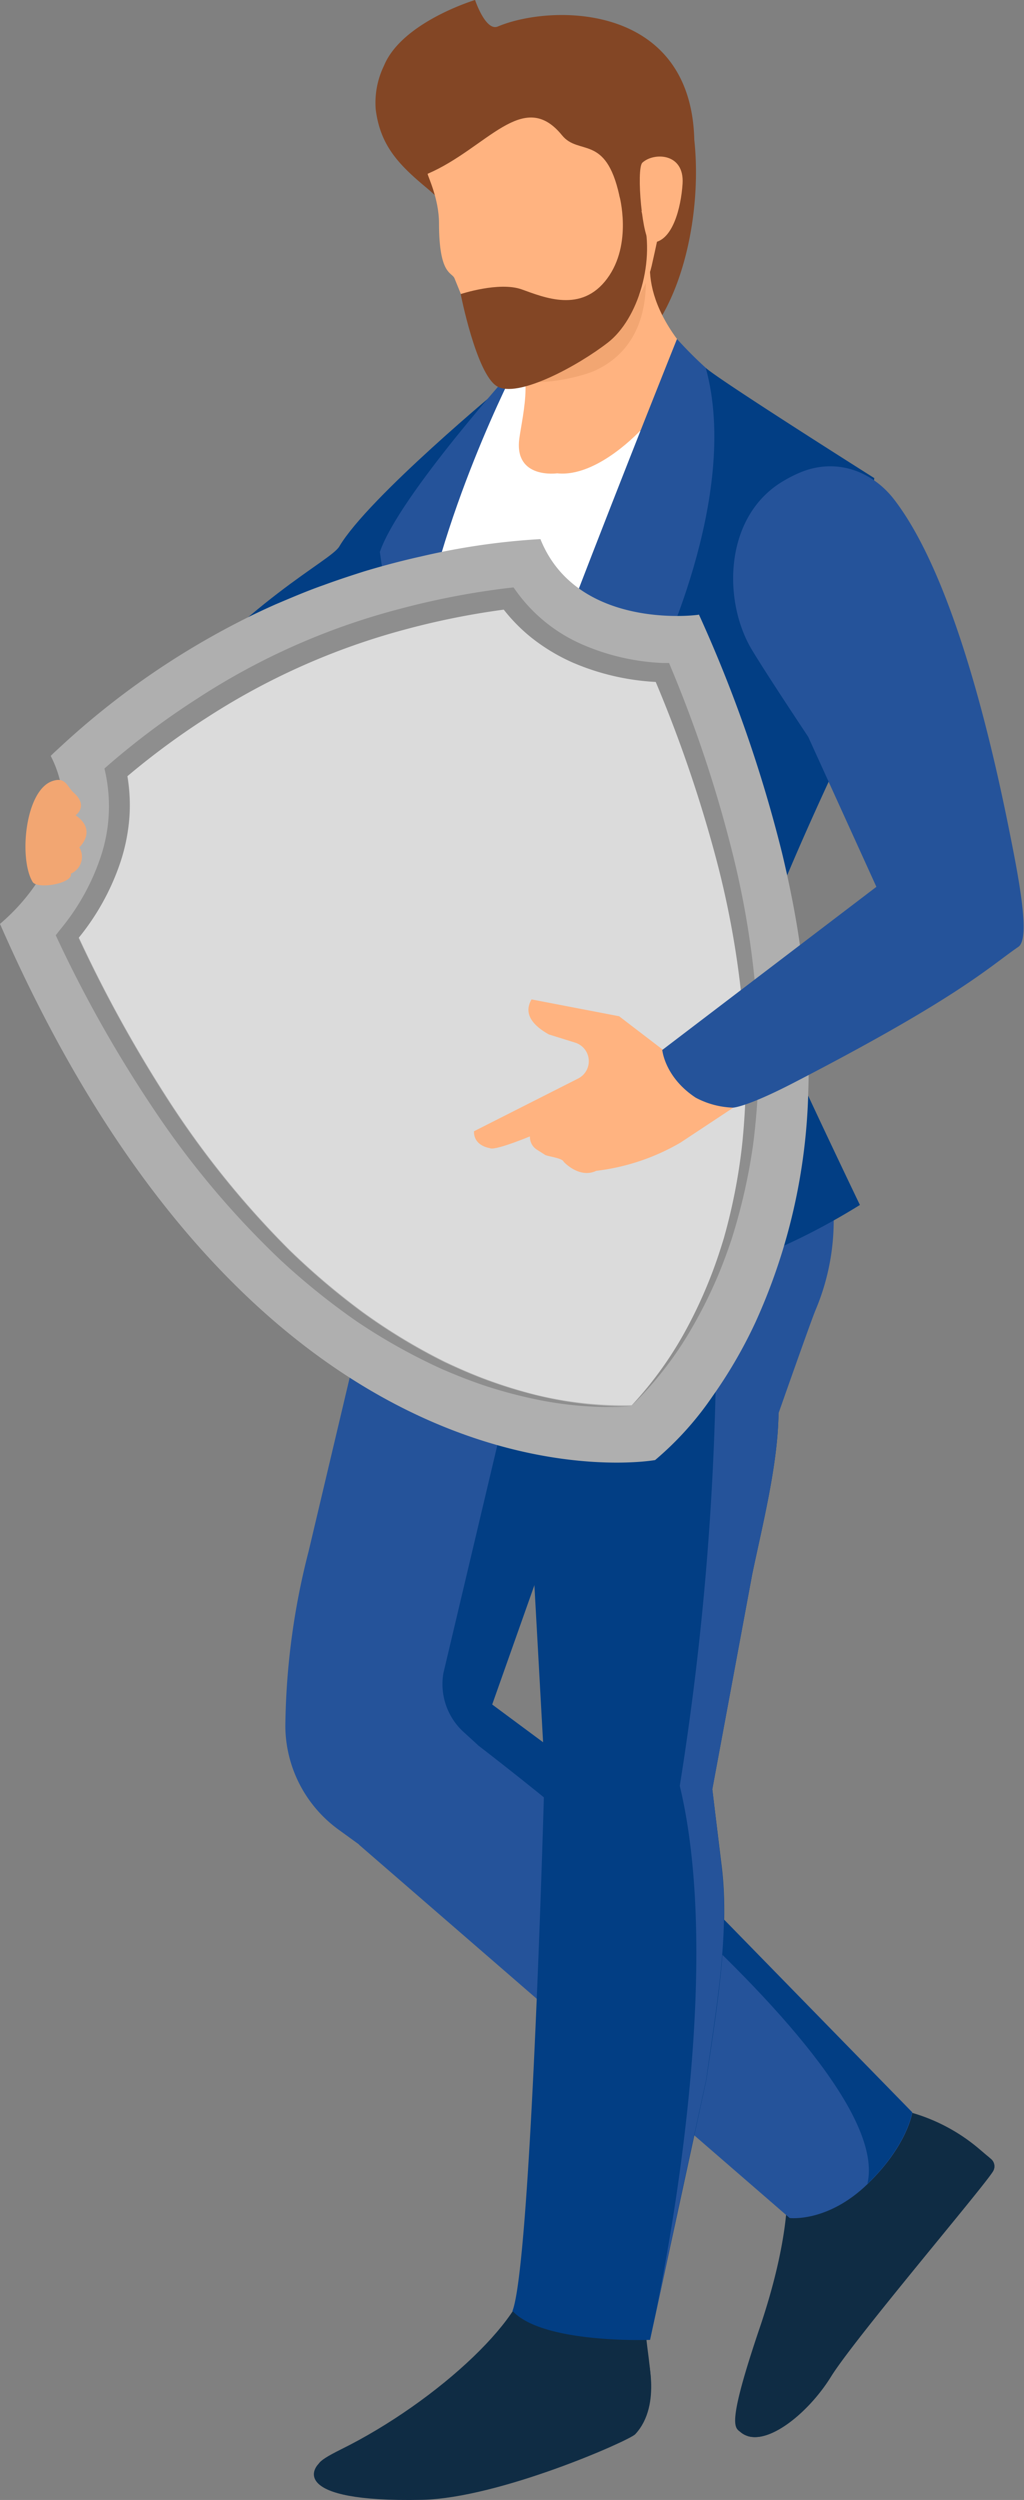 <?xml version="1.0" encoding="UTF-8"?>
<svg xmlns="http://www.w3.org/2000/svg" viewBox="0 0 150.26 366.81">
  <rect x="0" y="0" width="150.26" height="366.81" fill="#808080" stroke="none"/>
  <defs>
    <style>.a{fill:#0f2c44;}.b{fill:#25539a;}.c{fill:#023e84;}.d{fill:#fff;}.e{fill:#ffb380;}.f{fill:#afafaf;}.g{fill:#dbdbdb;}.h{fill:#8e8e8e;}.i{fill:#434d4f;}.j{fill:#834625;}.k{fill:#f2a672;}</style>
  </defs>
  <path class="a" d="M557.56,626.25h0a26.67,26.67,0,0,1,10.24,5.4l1.76,1.5a1.41,1.41,0,0,1,.3,1.77c-1.27,2.19-20.33,24.55-23.8,30.17s-10.08,10.84-13.28,8.12c-.8-.68-2.11-.73,2.85-15.36,4.32-12.75,4-19.62,4-19.62Z" transform="translate(-424.13 -316.36)"></path>
  <path class="a" d="M543.94,665.08c3.13-5.07,20.64-26.63,25-32.45l.61.52a1.39,1.39,0,0,1,.3,1.77c-1.27,2.18-20.32,24.54-23.8,30.16-3.11,5-8.72,9.74-12.16,8.72C537.23,673,541.41,669.17,543.94,665.08Z" transform="translate(-424.13 -316.36)"></path>
  <path class="b" d="M476.78,587,540,641.8s5.57.7,11.45-5,6.56-10.5,6.56-10.5L508,575.1l-13.19-9.78Z" transform="translate(-424.13 -316.36)"></path>
  <path class="c" d="M487.67,567.45s68.3,49.9,63.74,69.34c5.87-5.71,6.56-10.5,6.56-10.5L508,575.1l-13.19-9.78Z" transform="translate(-424.13 -316.36)"></path>
  <path class="b" d="M485.34,478l-2.2,10.16L479.58,501l-10.17,43A106.71,106.71,0,0,0,466,569.7h0a18.92,18.92,0,0,0,7.83,15.13l2.95,2.14,17.81-1.32-.44-16.42L525,485.49Z" transform="translate(-424.13 -316.36)"></path>
  <path class="c" d="M502.79,504.39l-13.6,57.48a9.52,9.52,0,0,0,3,8.65l2.06,1.88L525,485.49Z" transform="translate(-424.13 -316.36)"></path>
  <path class="a" d="M506,653.69c.9,6.39-24.91,18.26-34.65,23.8-1.38.78-4.92,6.07,14.71,5.66,11.34-.24,30.43-8.7,31.28-9.62,4.08-4.37,1.6-12.18,1.6-12.18Z" transform="translate(-424.13 -316.36)"></path>
  <path class="a" d="M501.56,649.16c.89,6.39-13.13,19.54-27.42,26.6-4,2-3.95,2.47-2.26,3.68s7.85,2.65,16.7,1.6c13.24-1.59,14.64-5.17,28.86-10.11,5.39-1.88-1.27-14.87,2.59-19.17S501.56,649.16,501.56,649.16Z" transform="translate(-424.13 -316.36)"></path>
  <path class="c" d="M492.31,480.17l.49,18.24a11.64,11.64,0,0,0,4.64,9h0a8,8,0,0,1,3.1,5.3l3.51,63.42s-1.91,72.07-4.72,79.3c4.46,4.86,20.19,4.25,20.19,4.25l8.28-38.25c1.39-9.77,3.46-21.2,2.23-31.26l-1.38-11.28,5.86-31.56c1.53-7.31,3.77-16.12,3.86-23.58l.1-8.64a12.38,12.38,0,0,1,1-4.65h0a35.51,35.51,0,0,0,2.83-14.2l-.11-13.66Z" transform="translate(-424.13 -316.36)"></path>
  <path class="b" d="M523.88,578.39a426.76,426.76,0,0,0,5.36-67.82s-21.13-1.9-20.32-21.2l32.94-6.78h.31l4.29,12.15a33.79,33.79,0,0,1-2.65,13.82c-.63,1.47-5.44,15.17-5.44,15.17-.09,7.47-2.33,16.27-3.85,23.58l-5.86,31.57L530,590.17c1.23,10.06-.84,21.21-2.23,31.25l-8.28,38.26S531.26,609.24,523.88,578.39Z" transform="translate(-424.13 -316.36)"></path>
  <path class="c" d="M528.49,490.81c0,6.24.5,15.29.5,15.29s-12.63.17-15-11.25S528.49,490.81,528.49,490.81Z" transform="translate(-424.13 -316.36)"></path>
  <path class="d" d="M496.5,375.05l3.55-5.2,22.64,12.22-34.58,79.09-6.52-12.37-4.5-33.7,9.45-28.62Z" transform="translate(-424.13 -316.36)"></path>
  <path class="c" d="M497.93,373s-20,31.88-19.15,48c.86,16.38,9.33,40.18,9.33,40.18l-7,47.4s-33.18-72.35-35.51-86.46c15-18,27-23.36,28.32-25.58C478.18,389.32,497.93,373,497.93,373Z" transform="translate(-424.13 -316.36)"></path>
  <path class="e" d="M518.5,349.19s.44,14.72,5,16.91l-5.26,13.28s-6.4,7.06-12.35,6.43c0,0-6.33.89-5.56-5.07.42-3.26,2.72-12.16-2.1-11.57Z" transform="translate(-424.13 -316.36)"></path>
  <path class="c" d="M527.69,370.33a93.12,93.12,0,0,1-12.77,45.09c-13.51,22.4-26.81,45.74-26.81,45.74L497.06,506s23.88,5.39,53.25-12.84c0,0-14.44-30.07-15.41-33.8s13.39-33.78,13.39-33.78l4.13-39.07S529.45,372,527.69,370.33Z" transform="translate(-424.13 -316.36)"></path>
  <path class="b" d="M527.69,370.33c-1.48-1.34-2.88-2.75-4.22-4.23,0,0-29.45,73.31-35.36,95.06L518,420.85,517,414l3.2.61S532.92,389.28,527.69,370.33Z" transform="translate(-424.13 -316.36)"></path>
  <path class="b" d="M488.11,461.16s-5.51-27.46-2.69-48.08,14.45-43,14.45-43-17.21,19.05-20,27.27l.53,3.67-3.77,3.42S476.82,433.38,488.11,461.16Z" transform="translate(-424.13 -316.36)"></path>
  <path class="f" d="M431.87,441.71a16.36,16.36,0,0,0-.3-14.44s.36-.37,1.06-1a116.73,116.73,0,0,1,26.2-18.48q2.81-1.46,5.82-2.79c2.36-1,4.7-2,7-2.8,2-.74,4-1.39,5.91-2,2.95-.89,5.77-1.62,8.38-2.2a102.3,102.3,0,0,1,17.49-2.54c5.58,13.92,24.41,11,23.26,11.07a201.86,201.86,0,0,1,12.2,35q1.36,5.67,2.23,10.93.64,3.94,1,7.68a116.49,116.49,0,0,1,.61,16.6A86.59,86.59,0,0,1,535,510.34a69.17,69.17,0,0,1-6.32,10.9,46.23,46.23,0,0,1-8.42,9.35S463.13,541,424.13,451.92A29.58,29.58,0,0,0,431.87,441.71Z" transform="translate(-424.13 -316.36)"></path>
  <path class="g" d="M495.94,518.92c-2.22-.8-4.38-1.74-6.51-2.75a85,85,0,0,1-12.06-7.3,104.85,104.85,0,0,1-10.74-9.11,133.24,133.24,0,0,1-17.71-21.91,196.32,196.32,0,0,1-13.22-23.94,35.39,35.39,0,0,0,6.09-11,27.55,27.55,0,0,0,1.35-6.72,25.75,25.75,0,0,0-.3-6,110.85,110.85,0,0,1,12-8.83,101.74,101.74,0,0,1,28.67-12.7,111.34,111.34,0,0,1,14.58-2.93,24.72,24.72,0,0,0,4.21,4.22,27.13,27.13,0,0,0,5.87,3.52,35.59,35.59,0,0,0,12.22,2.86,197,197,0,0,1,8.85,25.89,133,133,0,0,1,4.32,27.83,105,105,0,0,1-.47,14.08,85.7,85.7,0,0,1-2.7,13.84c-.69,2.25-1.45,4.49-2.35,6.67a66.55,66.55,0,0,1-3,6.39,54.66,54.66,0,0,1-8.22,11.52A54.56,54.56,0,0,1,502.71,521,69.42,69.42,0,0,1,495.94,518.92Z" transform="translate(-424.13 -316.36)"></path>
  <path class="h" d="M432.93,452.79a33.07,33.07,0,0,0,6-10.78,23.33,23.33,0,0,0,.72-12l-.19-.89.68-.6a113.4,113.4,0,0,1,13-9.7,100.81,100.81,0,0,1,29.54-13.09,114.74,114.74,0,0,1,15.9-3.08l.9-.1.53.73a23.44,23.44,0,0,0,9.38,7.56,33.1,33.1,0,0,0,12,2.8l.92,0,.34.83a188.57,188.57,0,0,1,9,27.2,129.43,129.43,0,0,1,3.82,28.39,103.86,103.86,0,0,1-.84,14.32,85.71,85.71,0,0,1-3.21,14c-.77,2.26-1.61,4.5-2.6,6.67a68.18,68.18,0,0,1-3.28,6.36,52.26,52.26,0,0,1-8.74,11.22A54.41,54.41,0,0,0,525,511.11a67.84,67.84,0,0,0,3-6.39c.9-2.18,1.66-4.41,2.34-6.66a84.63,84.63,0,0,0,2.7-13.84,103.44,103.44,0,0,0,.48-14.08,133.7,133.7,0,0,0-4.32-27.84,196.88,196.88,0,0,0-8.85-25.88,35.53,35.53,0,0,1-12.22-2.86,28,28,0,0,1-5.87-3.52,25.15,25.15,0,0,1-4.21-4.23,113,113,0,0,0-14.58,2.94,101.74,101.74,0,0,0-28.67,12.7,111.11,111.11,0,0,0-12,8.82,25.87,25.87,0,0,1,.3,6,27.47,27.47,0,0,1-1.35,6.71,35.27,35.27,0,0,1-6.09,11,197.19,197.19,0,0,0,13.22,23.95,133.16,133.16,0,0,0,17.71,21.9,103.7,103.7,0,0,0,10.74,9.12,85.41,85.41,0,0,0,12.06,7.3c2.13,1,4.29,1.94,6.51,2.74a66.82,66.82,0,0,0,6.77,2.06,55,55,0,0,0,14.05,1.66,52.85,52.85,0,0,1-14.19-1.08,69,69,0,0,1-6.91-1.84c-2.27-.74-4.49-1.62-6.68-2.57a85.94,85.94,0,0,1-12.5-7,102.83,102.83,0,0,1-11.17-9,129.69,129.69,0,0,1-18.45-21.91,187.54,187.54,0,0,1-14.13-24.91l-.38-.81Z" transform="translate(-424.13 -316.36)"></path>
  <path class="i" d="M564.88,408Z" transform="translate(-424.13 -316.36)"></path>
  <path class="e" d="M493.69,482.34,509,474.59a2.85,2.85,0,0,0-.45-5.24l-3.88-1.21c-2.64-1.48-3.68-3.21-2.54-5.14l12.85,2.47L526.12,474l5.63,4.87L524,484a32,32,0,0,1-12.37,4.15c-2.51,1.19-4.79-1.33-4.79-1.33-.17-.54-2.23-.76-2.71-1L503,485.1a2.21,2.21,0,0,1-1.11-2s-5.12,2.12-5.86,1.73C493.43,484.33,493.69,482.34,493.69,482.34Z" transform="translate(-424.13 -316.36)"></path>
  <path class="j" d="M497.18,320.25c-1.79.75-3.34-3.89-3.34-3.89s-10.71,3.22-13.36,9.63a12.48,12.48,0,0,0-1.22,6.41c.66,5.26,3.31,8.06,7.38,11.45,10.92,9.12,15.72,26.79,23.11,26.77,12.16,0,17.79-19.45,16.26-33.74C525.52,316.75,505.1,316.91,497.18,320.25Z" transform="translate(-424.13 -316.36)"></path>
  <path class="e" d="M523.47,366.1c-7-9.54-2.62-15.7-2.62-15.7l-18.68,11.35,1.49,6.9c.82,3.81.53,5.68-2.35,8.26" transform="translate(-424.13 -316.36)"></path>
  <path class="k" d="M511.56,370.68c-2.05,1-9.86,2.87-12,.81h0a5,5,0,0,0,1.25-.78c2.62-1.89,3.44-2.26,3.54-5.65l.21-7.05,13.77-5.21C518.4,352.9,521.72,365.89,511.56,370.68Z" transform="translate(-424.13 -316.36)"></path>
  <path class="e" d="M515,345c-2-9-5.94-5.76-8.4-8.79-5.69-7-11,1.9-19.72,5.65,0,.34,1.66,3.61,1.67,7.23,0,7.66,1.89,7.18,2.27,8.1,5.1,12.38,4.56,14.16,13.15,11.87s14.4-7.71,15.78-13.67c.36-1.53,1.82-8.37,1.82-8.37C519.92,347.2,515.72,348.36,515,345Z" transform="translate(-424.13 -316.36)"></path>
  <path class="j" d="M515,345s2,7.14-1.78,12.24S504,360,500.68,358.82s-8.95.69-8.95.69S494,371.08,497,373s12-3,16.36-6.4,7.1-12,5-18.92S515,345,515,345Z" transform="translate(-424.13 -316.36)"></path>
  <path class="e" d="M518.39,340.23c-.94.87,0,11.73,1.29,11.74,3.16,0,4.39-5.23,4.61-8.65C524.58,338.77,520.05,338.69,518.39,340.23Z" transform="translate(-424.13 -316.36)"></path>
  <path class="b" d="M552.73,446.48l-10-22c-3.45-5.2-6.68-10.14-8.27-12.78-4.3-7.16-4.08-19.48,4.45-24.66a19.9,19.9,0,0,1,2.72-1.39c5.3-2.16,10.56-.12,13.75,4.06,8.78,11.47,14.37,36,17,49.28,1.54,7.69,2.83,15.15,1.19,16.29-4.37,3-8.62,7.36-33.07,20-6.89,3.56-8.81,3.6-8.81,3.6a12.47,12.47,0,0,1-5.47-1.46c-4.56-3-4.91-7-4.91-7Z" transform="translate(-424.13 -316.36)"></path>
  <path class="k" d="M428.91,445.75c.69,1.16,6,.22,5.61-1.2a2.68,2.68,0,0,0,1.42-3.52,2.16,2.16,0,0,0-.17-.34s2.71-2.47-.55-4.71c0,0,1.94-1.32-.25-3.29-1-.88-1.19-2.41-3.17-1.72C427.81,432.35,426.87,442.34,428.91,445.75Z" transform="translate(-424.13 -316.36)"></path>
</svg>
